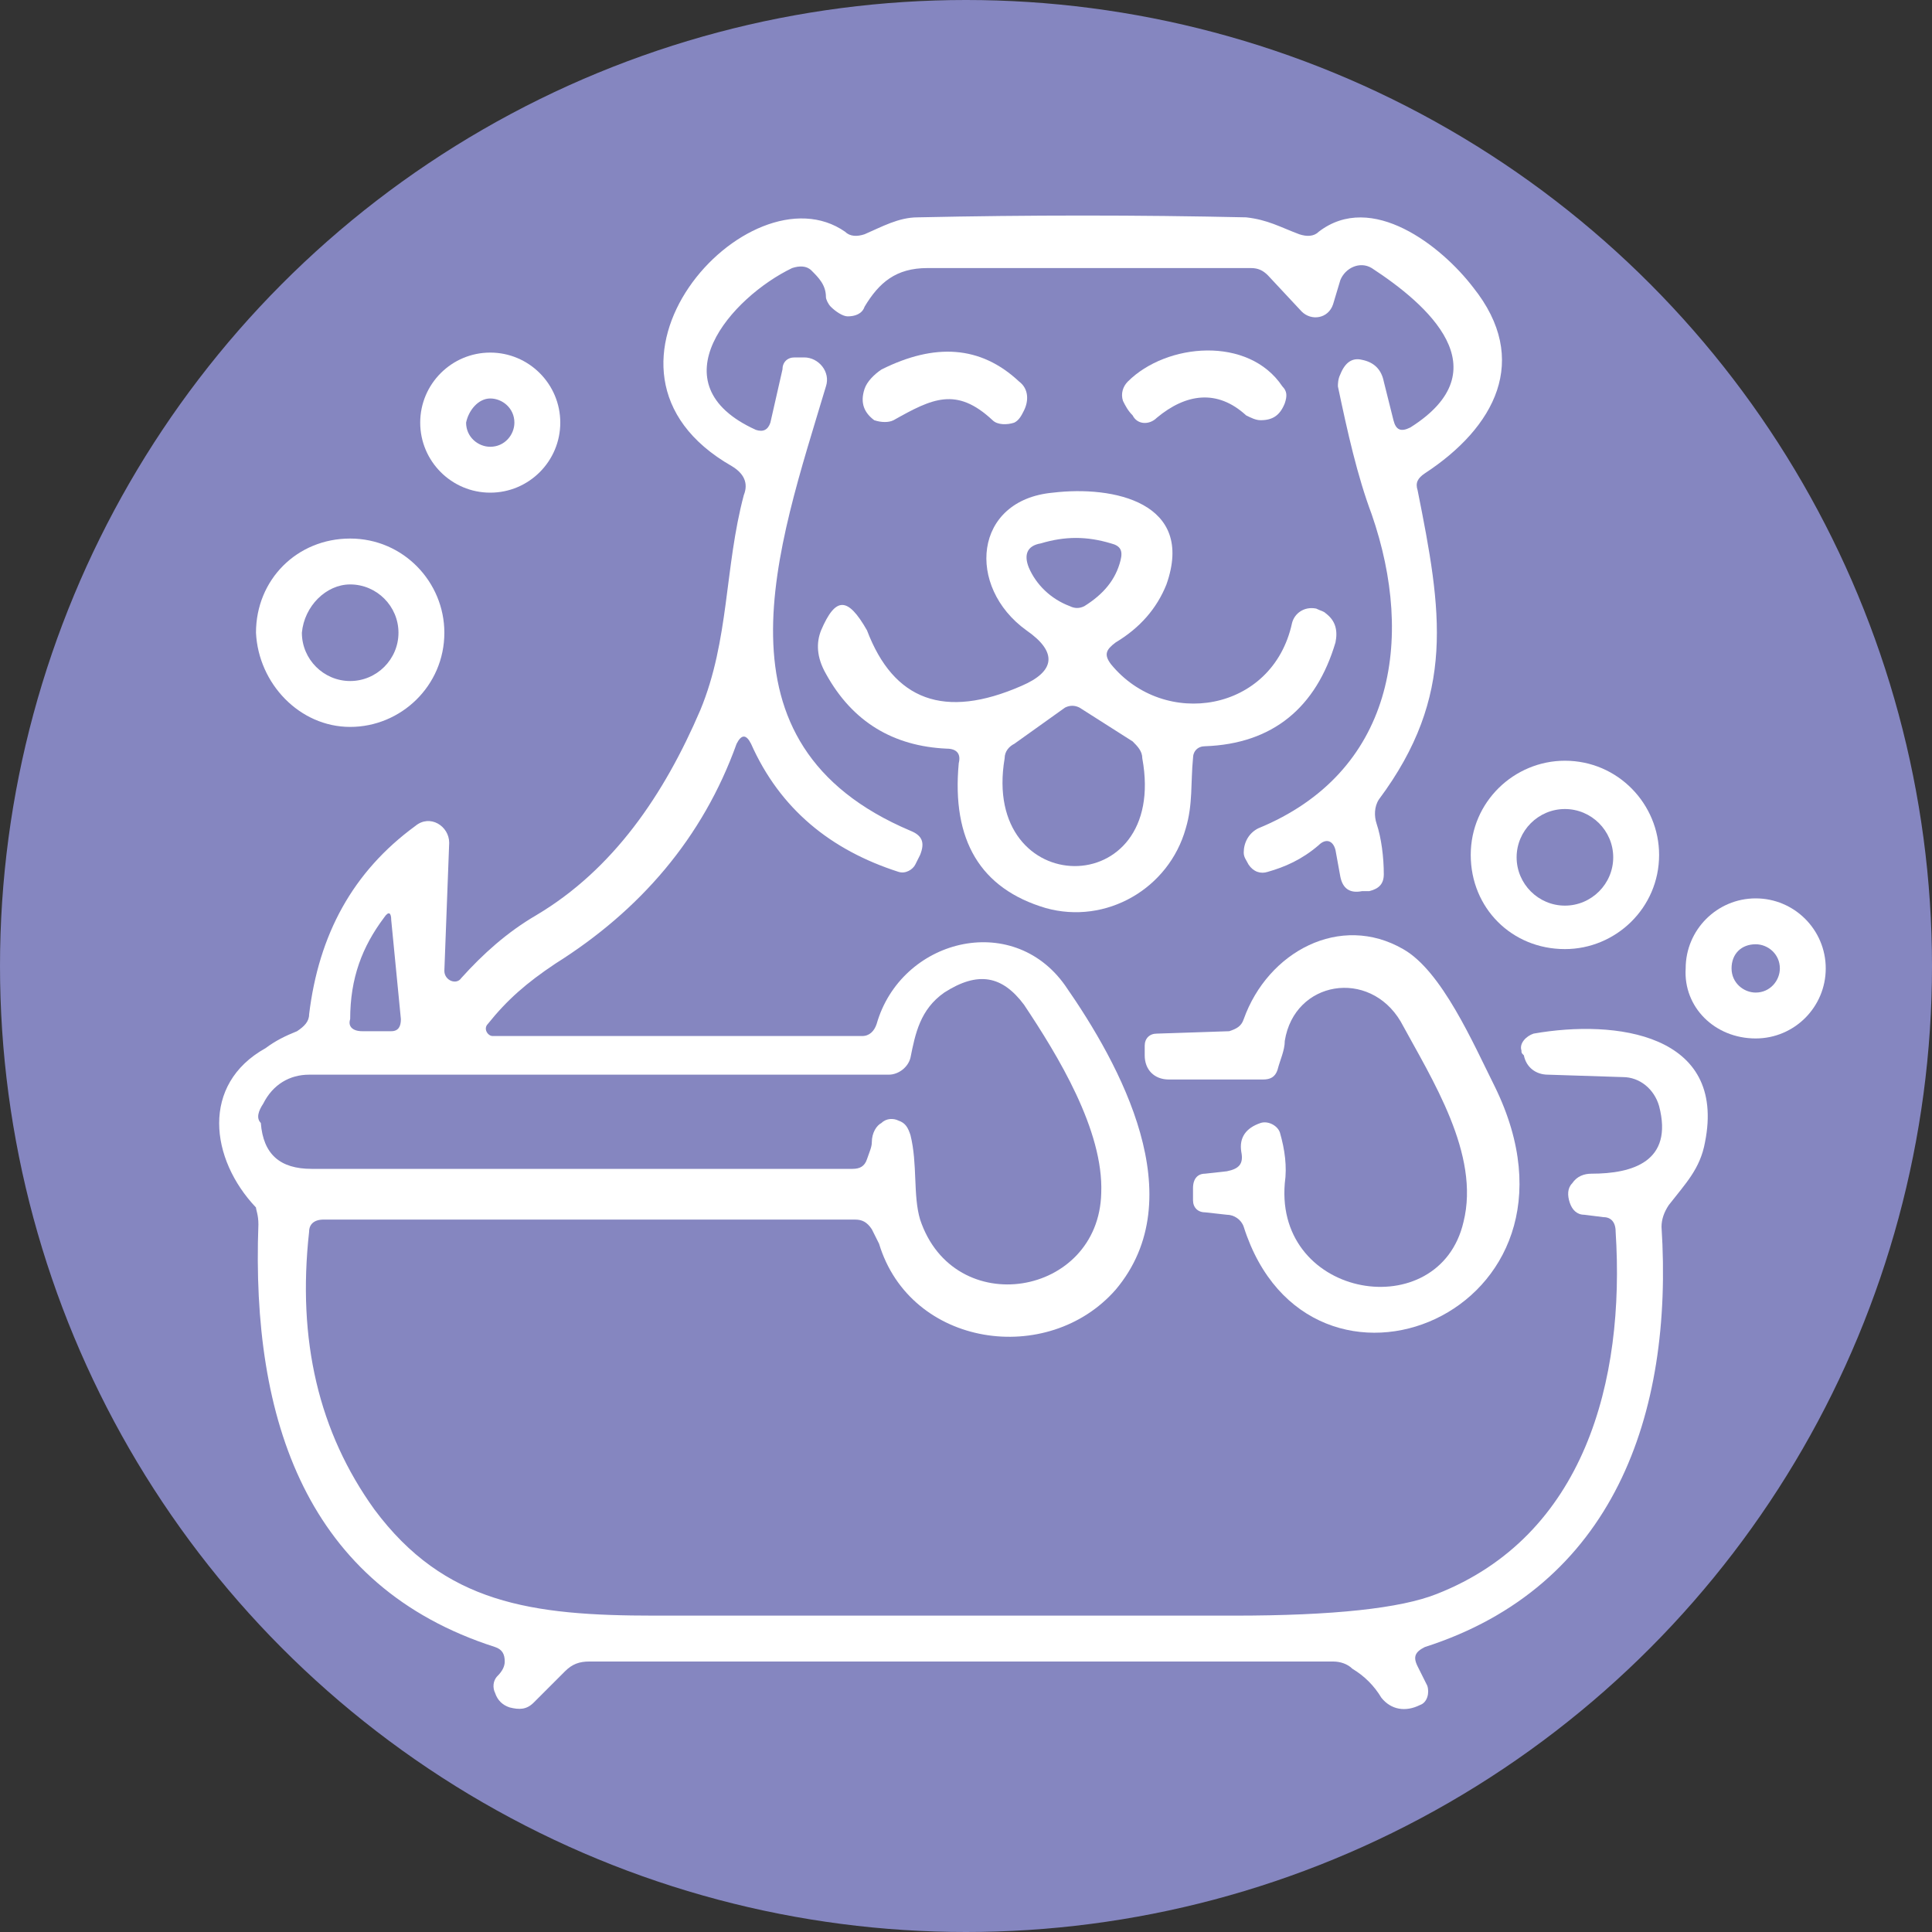 <?xml version="1.0" encoding="utf-8"?>
<!-- Generator: Adobe Illustrator 25.4.1, SVG Export Plug-In . SVG Version: 6.00 Build 0)  -->
<svg version="1.1" id="Layer_1" xmlns="http://www.w3.org/2000/svg" xmlns:xlink="http://www.w3.org/1999/xlink" x="0px" y="0px"
	 width="80px" height="80px" viewBox="0 0 80 80" style="enable-background:new 0 0 80 80;" xml:space="preserve">
<rect x="0" y="0" width="80" height="80" fill="#333333" stroke="none"/>
<style type="text/css">
	.st0{fill:#8586C0;}
	.st1{fill:#FFFFFF;}
</style>
<g>
	<circle class="st0" cx="40" cy="40" r="40"/>
	<g>
		<path class="st1" d="M10.7,50.7c-0.3,8.1,2,15,9.8,17.5c0.3,0.1,0.4,0.3,0.4,0.6c0,0.2-0.1,0.4-0.3,0.6c-0.2,0.2-0.2,0.5-0.1,0.7
			c0.1,0.3,0.3,0.5,0.6,0.6c0.4,0.1,0.7,0.1,1-0.2l1.3-1.3c0.3-0.3,0.6-0.4,1-0.4l30.8,0c0.3,0,0.6,0.1,0.8,0.3
			c0.5,0.3,0.9,0.7,1.2,1.2c0.4,0.5,1,0.6,1.6,0.3c0.3-0.1,0.4-0.5,0.3-0.8l-0.4-0.8c-0.2-0.4-0.1-0.6,0.3-0.8
			c7.8-2.5,10.3-9.6,9.8-17.4c0-0.3,0.1-0.6,0.3-0.9c0.7-0.9,1.3-1.5,1.5-2.6c0.9-4.5-3.7-5.1-7.1-4.5c-0.3,0.1-0.6,0.4-0.5,0.7
			c0,0.1,0,0.1,0.1,0.2c0.1,0.5,0.5,0.8,1,0.8l3.1,0.1c0.7,0,1.3,0.5,1.5,1.2c0.6,2.3-1.1,2.8-2.8,2.8c-0.3,0-0.6,0.1-0.8,0.4
			c-0.2,0.2-0.2,0.5-0.1,0.8c0.1,0.3,0.3,0.5,0.6,0.5l0.8,0.1c0.3,0,0.5,0.2,0.5,0.6c0.4,6.2-1.3,12.6-7.4,15
			c-1.5,0.6-4.3,0.9-8.4,0.9c-8.1,0-16.1,0-24,0c-5.1,0-8.7-0.5-11.6-4.4c-2.3-3.2-3.2-7-2.7-11.5c0-0.3,0.2-0.5,0.6-0.5l22,0
			c0.3,0,0.5,0.1,0.7,0.4c0.1,0.2,0.2,0.4,0.3,0.6c1.3,4.3,7,5.1,9.8,1.9c3.2-3.8,0.2-9.3-2.1-12.6c-2.2-3.1-6.8-1.9-7.8,1.6
			c-0.1,0.3-0.3,0.5-0.6,0.5l-15.3,0c-0.2,0-0.4-0.3-0.2-0.5c0.8-1,1.6-1.7,2.8-2.5c3.5-2.2,6.1-5.2,7.5-9.1c0.2-0.4,0.4-0.4,0.6,0
			c1.2,2.7,3.3,4.4,6.1,5.3c0.3,0.1,0.6-0.1,0.7-0.3l0.2-0.4c0.2-0.5,0.1-0.8-0.4-1c-8.5-3.6-5.5-11.7-3.5-18.4
			c0.2-0.6-0.3-1.2-0.9-1.2l-0.4,0c-0.3,0-0.5,0.2-0.5,0.5l-0.5,2.2c-0.1,0.3-0.3,0.4-0.6,0.3c-4.2-1.9-1-5.5,1.5-6.7
			c0.3-0.1,0.6-0.1,0.8,0.1c0.3,0.3,0.6,0.6,0.6,1.1c0,0.1,0.1,0.3,0.2,0.4c0.2,0.2,0.5,0.4,0.7,0.4c0.3,0,0.6-0.1,0.7-0.4
			c0.6-1,1.3-1.6,2.6-1.6c4.5,0,9,0,13.4,0c0.3,0,0.5,0.1,0.7,0.3l1.4,1.5c0.4,0.4,1.1,0.3,1.3-0.3l0.3-1c0.2-0.5,0.8-0.8,1.3-0.5
			c2.3,1.5,5.4,4.2,1.6,6.6c-0.4,0.2-0.6,0.1-0.7-0.3l-0.4-1.6c-0.1-0.5-0.4-0.8-0.9-0.9c-0.4-0.1-0.7,0.1-0.9,0.6
			c-0.1,0.2-0.1,0.4-0.1,0.5c0.4,1.9,0.8,3.7,1.4,5.3c1.8,5.2,0.9,10.7-4.7,13c-0.4,0.2-0.6,0.6-0.6,1c0,0.2,0.1,0.3,0.2,0.5
			c0.2,0.3,0.5,0.4,0.8,0.3c0.7-0.2,1.4-0.5,2.1-1.1c0.3-0.3,0.6-0.2,0.7,0.2l0.2,1.1c0.1,0.5,0.4,0.7,0.9,0.6l0.3,0
			c0.4-0.1,0.6-0.3,0.6-0.7c0-0.7-0.1-1.5-0.3-2.1c-0.1-0.3-0.1-0.7,0.1-1c3.2-4.3,2.6-7.8,1.6-12.8c-0.1-0.3,0-0.5,0.3-0.7
			c2.9-1.9,4.4-4.7,2-7.7c-1.3-1.7-4.2-4-6.4-2.3c-0.2,0.2-0.5,0.2-0.8,0.1c-0.8-0.3-1.3-0.6-2.2-0.7c-4.5-0.1-9-0.1-13.6,0
			c-0.8,0-1.5,0.4-2.2,0.7c-0.3,0.1-0.6,0.1-0.8-0.1c-4-2.8-11.7,5.7-4.7,9.7c0.5,0.3,0.7,0.7,0.5,1.2c-0.8,3-0.6,6-1.8,8.9
			c-1.5,3.5-3.6,6.6-6.8,8.5c-1.2,0.7-2.2,1.6-3.1,2.6c-0.2,0.3-0.7,0.1-0.7-0.3l0.2-5.3c0-0.7-0.8-1.2-1.4-0.7
			c-2.6,1.9-4,4.5-4.4,7.8c0,0.3-0.2,0.5-0.5,0.7c-0.5,0.2-0.9,0.4-1.3,0.7c-2.7,1.5-2.3,4.6-0.4,6.6C10.6,50.1,10.7,50.3,10.7,50.7
			z M15.9,38c0.2-0.3,0.3-0.2,0.3,0.1l0.4,4.1c0,0.3-0.1,0.5-0.4,0.5l-1.2,0c-0.4,0-0.6-0.2-0.5-0.5C14.5,40.5,15,39.2,15.9,38z
			 M10.9,45.7c0.4-0.8,1.1-1.2,1.9-1.2l24,0c0.4,0,0.8-0.3,0.9-0.7c0.2-1,0.4-2,1.4-2.7c1.4-0.9,2.4-0.7,3.3,0.5
			c1.4,2.1,3.3,5.2,3.2,7.8c-0.1,4.3-6.1,5.3-7.5,1.1c-0.3-1-0.1-2.3-0.4-3.5c-0.1-0.3-0.2-0.5-0.5-0.6c-0.2-0.1-0.5-0.1-0.7,0.1
			c-0.2,0.1-0.4,0.4-0.4,0.8c0,0.2-0.1,0.4-0.2,0.7c-0.1,0.3-0.3,0.4-0.6,0.4l-22.4,0c-1.3,0-2-0.6-2.1-1.9
			C10.6,46.3,10.7,46,10.9,45.7z"/>
		<path class="st1" d="M20.3,20.4c1.6,0,2.9-1.3,2.9-2.9c0-1.6-1.3-2.9-2.9-2.9c-1.6,0-2.9,1.3-2.9,2.9
			C17.4,19.1,18.7,20.4,20.3,20.4z M20.3,16.5c0.5,0,1,0.4,1,1c0,0.5-0.4,1-1,1c-0.5,0-1-0.4-1-1C19.4,17,19.8,16.5,20.3,16.5z"/>
		<path class="st1" d="M72.7,43c1.6,0,2.9-1.3,2.9-2.9c0-1.6-1.3-2.9-2.9-2.9c-1.6,0-2.9,1.3-2.9,2.9C69.7,41.7,71,43,72.7,43z
			 M72.7,39.1c0.5,0,1,0.4,1,1c0,0.5-0.4,1-1,1c-0.5,0-1-0.4-1-1C71.7,39.5,72.1,39.1,72.7,39.1z"/>
		<path class="st1" d="M37,17.4c1.6-0.9,2.6-1.4,4.1,0c0.2,0.2,0.6,0.2,0.9,0.1c0.2-0.1,0.3-0.3,0.4-0.5c0.2-0.4,0.2-0.9-0.2-1.2
			c-1.6-1.5-3.5-1.6-5.7-0.5c-0.3,0.2-0.6,0.5-0.7,0.8c-0.2,0.6,0,1,0.4,1.3C36.5,17.5,36.8,17.5,37,17.4z"/>
		<path class="st1" d="M47.9,17.3c1.2-1,2.5-1.2,3.7-0.1c0.2,0.1,0.4,0.2,0.6,0.2c0.5,0,0.8-0.2,1-0.7c0.1-0.3,0.1-0.5-0.1-0.7
			c-1.4-2.1-4.8-1.8-6.4-0.2c-0.2,0.2-0.3,0.5-0.2,0.8c0.1,0.2,0.2,0.4,0.4,0.6C47.1,17.6,47.6,17.6,47.9,17.3z"/>
		<path class="st1" d="M34,26.1c-0.2,0.5-0.2,1.1,0.2,1.8c1.1,2,2.8,3,5,3.1c0.4,0,0.6,0.2,0.5,0.6c-0.3,3.2,0.9,5.2,3.6,6
			c2.5,0.7,5.1-0.8,5.8-3.3c0.3-1,0.2-1.9,0.3-2.9c0-0.3,0.2-0.5,0.5-0.5c2.8-0.1,4.6-1.6,5.4-4.3c0.1-0.5,0-0.9-0.4-1.2
			c-0.1-0.1-0.2-0.1-0.4-0.2c-0.5-0.1-0.9,0.2-1,0.6c-0.8,3.7-5.3,4.4-7.5,1.7c-0.3-0.4-0.2-0.6,0.2-0.9c1-0.6,1.7-1.4,2.1-2.4
			c1.2-3.4-2.2-4.1-4.7-3.8c-3.3,0.3-3.6,3.9-1.1,5.7c1.3,0.9,1.2,1.7-0.2,2.3c-3.2,1.4-5.3,0.6-6.4-2.3
			C35.1,24.7,34.6,24.7,34,26.1z M42.6,23.5c-0.2-0.5-0.1-0.9,0.5-1c1-0.3,1.9-0.3,2.9,0c0.4,0.1,0.5,0.3,0.4,0.7
			c-0.2,0.8-0.7,1.4-1.5,1.9c-0.2,0.1-0.4,0.1-0.6,0C43.5,24.8,42.9,24.2,42.6,23.5z M41.6,31.4c0-0.3,0.2-0.5,0.4-0.6l2.1-1.5
			c0.2-0.1,0.4-0.1,0.6,0l2.2,1.4c0.2,0.2,0.4,0.4,0.4,0.7C48.4,37.4,40.6,37.3,41.6,31.4z"/>
		<path class="st1" d="M14.5,30.1c2.1,0,3.9-1.7,3.9-3.9c0-2.1-1.7-3.9-3.9-3.9s-3.9,1.7-3.9,3.9C10.7,28.3,12.4,30.1,14.5,30.1z
			 M14.5,24.2c1.1,0,2,0.9,2,2c0,1.1-0.9,2-2,2c-1.1,0-2-0.9-2-2C12.6,25.1,13.5,24.2,14.5,24.2z"/>
		<path class="st1" d="M64.8,39.3c2.1,0,3.9-1.7,3.9-3.9c0-2.1-1.7-3.9-3.9-3.9c-2.1,0-3.9,1.7-3.9,3.9
			C60.9,37.6,62.6,39.3,64.8,39.3z M64.8,33.5c1.1,0,2,0.9,2,2c0,1.1-0.9,2-2,2c-1.1,0-2-0.9-2-2C62.8,34.4,63.7,33.5,64.8,33.5z"/>
		<path class="st1" d="M53.2,49c0.1-0.7,0-1.4-0.2-2.1c-0.1-0.3-0.5-0.5-0.8-0.4c-0.6,0.2-0.9,0.6-0.8,1.2c0.1,0.5-0.1,0.7-0.6,0.8
			l-0.9,0.1c-0.3,0-0.5,0.2-0.5,0.6l0,0.5c0,0.3,0.2,0.5,0.5,0.5l0.9,0.1c0.3,0,0.6,0.2,0.7,0.5c2.7,8.5,15,3.6,10.4-5.8
			c-0.9-1.8-2.2-4.8-3.8-5.7c-2.6-1.5-5.6,0.1-6.6,2.9c-0.1,0.3-0.3,0.4-0.6,0.5l-3,0.1c-0.3,0-0.5,0.2-0.5,0.5c0,0.2,0,0.3,0,0.4
			c0,0.6,0.4,1,1,1l3.9,0c0.3,0,0.5-0.1,0.6-0.4c0.1-0.4,0.3-0.8,0.3-1.2c0.4-2.5,3.5-3,4.8-0.8c1.3,2.4,3.3,5.5,2.6,8.3
			C59.6,54.9,52.8,53.8,53.2,49z"/>
	</g>
</g>
</svg>
